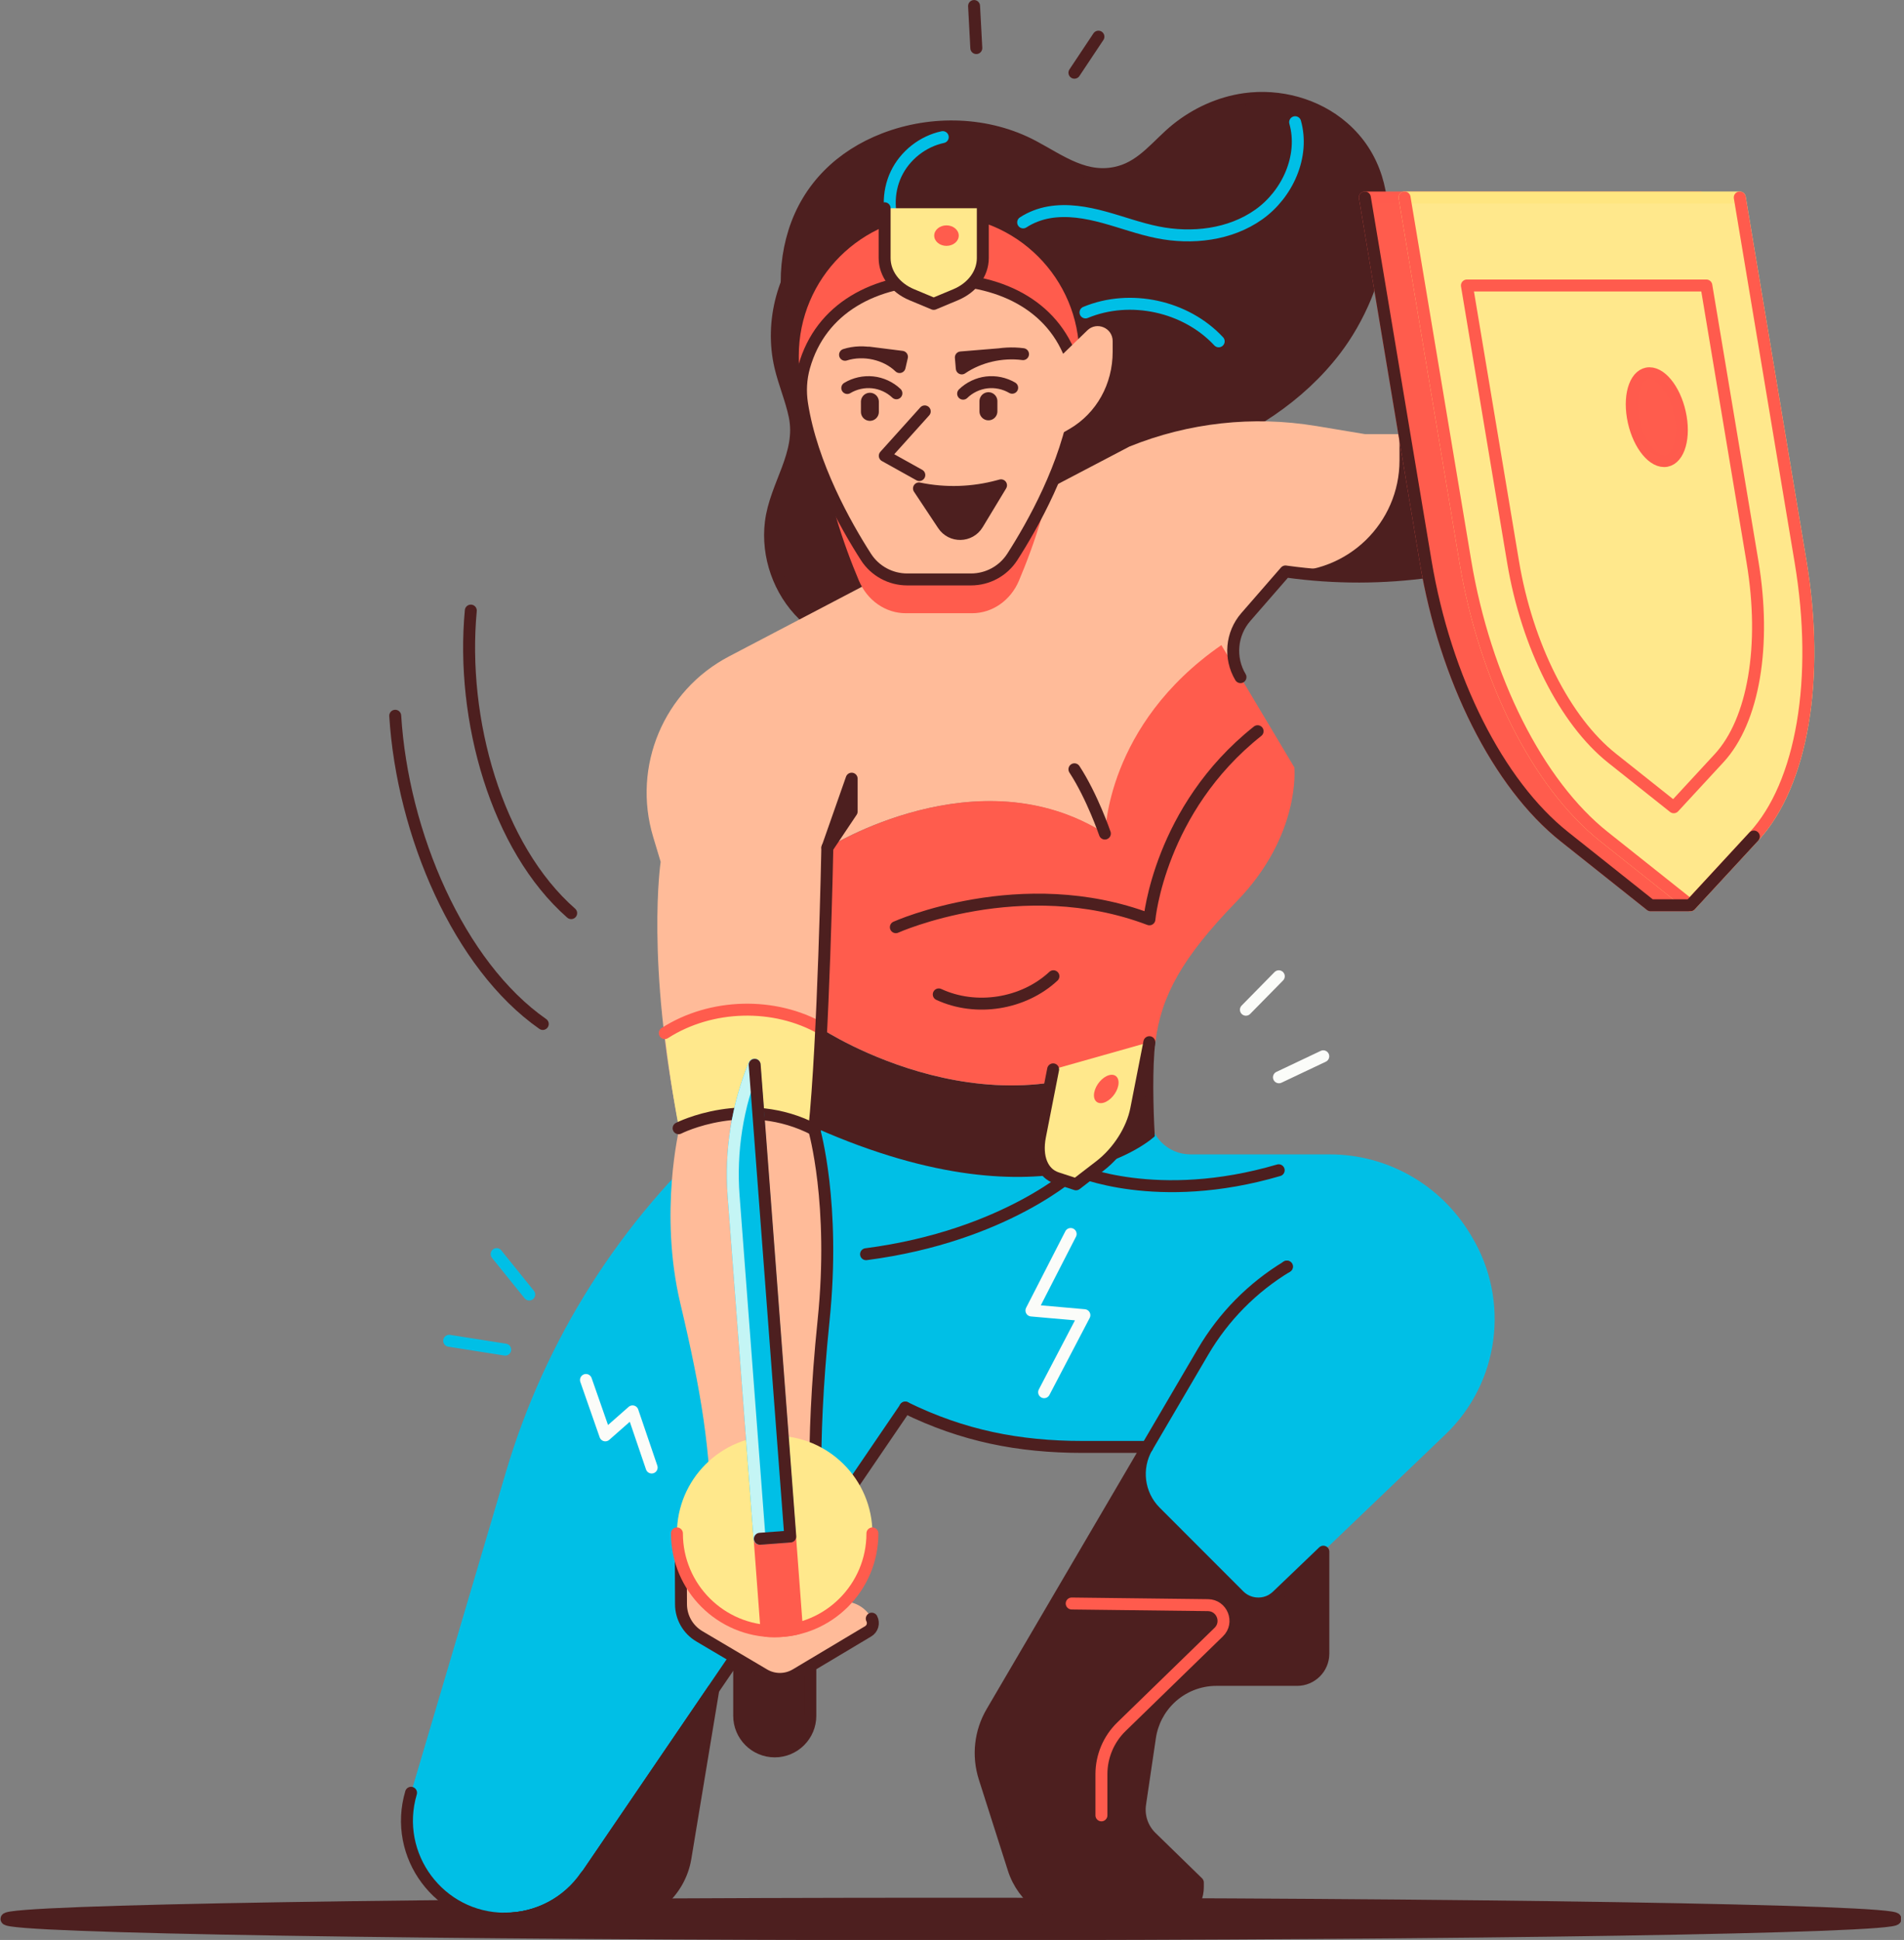 <svg xmlns="http://www.w3.org/2000/svg" width="373" height="380" viewBox="0 0 373 380" fill="none"><rect x="0" y="0" width="373" height="380" fill="#808080" stroke="none"/><g clip-path="url(#clip0_379_73344)"><path d="M186.3 378.871C288.49 378.871 371.331 377.535 371.331 375.887C371.331 374.239 288.49 372.902 186.3 372.902C84.111 372.902 1.27 374.239 1.27 375.887C1.27 377.535 84.111 378.871 186.3 378.871Z" fill="#4D1F1F" stroke="#4D1F1F" stroke-width="2.341" stroke-linecap="round" stroke-linejoin="round"/><path d="M198.816 94.349C210.509 93.781 222.267 92.26 233.282 88.292C244.297 84.324 254.593 77.758 261.674 68.43C270.66 56.592 275.992 36.069 263.1 24.916C257.885 20.404 250.629 18.455 243.8 19.415C238.918 20.105 234.288 22.23 230.458 25.325C226.845 28.245 224.015 32.371 219.302 33.664C212.854 35.432 207.837 31.54 202.47 28.673C193.559 23.909 182.597 23.599 173.23 27.215C164.759 30.487 158.333 36.678 155.585 45.421C152.948 53.807 153.814 63.404 158.59 70.871L198.81 94.355L198.816 94.349Z" fill="#4D1F1F" stroke="#4D1F1F" stroke-width="2.341" stroke-linecap="round" stroke-linejoin="round"/><path d="M157.385 120.448C152.632 115.819 150.205 108.914 151.012 102.324C151.907 95.004 157.233 88.97 155.678 81.498C154.988 78.197 153.632 75.078 152.866 71.795C150.808 62.959 153.468 53.163 159.706 46.585L174.767 116.223L157.391 120.448H157.385Z" fill="#4D1F1F" stroke="#4D1F1F" stroke-width="2.341" stroke-linecap="round" stroke-linejoin="round"/><path d="M144.809 309.991H158.747V336.091C158.747 339.941 155.625 343.066 151.778 343.066C147.931 343.066 144.809 339.941 144.809 336.091V309.991Z" fill="#4D1F1F" stroke="#4D1F1F" stroke-width="2.341" stroke-linecap="round" stroke-linejoin="round"/><path d="M224.658 283.447H212.035C199.488 283.447 188.543 281.264 177.276 275.74L114.786 367.451C111.208 372.7 105.274 375.837 98.93 375.837C86.103 375.837 76.882 363.483 80.525 351.171L99.106 288.362C106.8 262.351 121.604 239.013 141.845 220.978L225.172 211.012V218.069C225.172 222.517 228.774 226.127 233.217 226.127C241.987 226.127 254.02 226.127 260.504 226.127C271.724 226.127 282.125 231.997 288.001 241.693L288.276 242.15C295.876 254.702 293.748 270.853 283.154 280.995L250.138 312.607C248.033 314.62 244.706 314.585 242.642 312.525L226.277 296.145C222.91 292.775 222.243 287.555 224.652 283.441L235.609 264.75C239.619 257.909 245.267 252.18 252.05 248.084" fill="#00BFE6"/><path d="M114.786 367.454C111.208 372.703 105.274 375.84 98.93 375.84C86.103 375.84 76.882 363.486 80.525 351.174" stroke="#4D1F1F" stroke-width="2.341" stroke-linecap="round" stroke-linejoin="round"/><path d="M99.016 375.818C105.359 375.818 111.3 372.675 114.872 367.432L177.361 275.721" stroke="#4D1F1F" stroke-width="2.341" stroke-linecap="round" stroke-linejoin="round"/><path d="M249.373 313.274C249.075 313.461 248.765 313.619 248.443 313.742C247.642 314.052 246.783 314.163 245.941 314.069C244.76 313.946 243.62 313.432 242.719 312.53L226.354 296.151C222.987 292.78 222.32 287.56 224.729 283.446L194.291 335.376C192.017 339.256 191.502 343.914 192.864 348.198L198.565 366.075C200.418 371.886 205.815 375.83 211.907 375.83H228.512C231.909 375.83 234.663 373.074 234.663 369.674V368.761L225.542 359.872C223.811 358.187 222.998 355.77 223.349 353.383L225.284 340.298C225.711 337.407 227.091 334.738 229.202 332.714C231.646 330.373 234.902 329.062 238.288 329.062H254.109C256.944 329.062 259.248 326.762 259.248 323.918V303.946L250.209 312.601C249.946 312.852 249.665 313.075 249.367 313.262L249.373 313.274Z" fill="#4D1F1F" stroke="#4D1F1F" stroke-width="2.341" stroke-linecap="round" stroke-linejoin="round"/><path d="M209.949 314.099L236.651 314.42C239.393 314.456 240.72 317.791 238.756 319.699L219.696 338.238C217.187 340.678 215.773 344.031 215.773 347.536V355.595" stroke="#FF5B4D" stroke-width="2.341" stroke-linecap="round" stroke-linejoin="round"/><path d="M257.805 83.438L267.359 85.03H275.053L279.386 111.96L278.52 112.089C270.341 113.33 262.027 113.382 253.83 112.247L251.754 111.96L243.984 120.884C241.125 124.167 240.698 128.919 242.931 132.664L243.077 137.943C220.509 153.55 216.44 163.305 216.44 163.305C191.58 147.511 162.13 166.061 162.13 166.061C162.13 166.061 161.393 204.063 159.563 221.327C159.563 221.327 163.744 235.804 161.399 258.615C158.68 285.06 160.206 298.467 160.206 298.467H139.38C139.199 283.96 137.445 272.888 133.276 255.309C129.055 237.495 133.095 221.005 133.095 221.005C126.488 188.316 129.423 168.817 129.423 168.817L127.956 163.931C123.799 150.109 130.031 135.28 142.807 128.585L221.263 87.47C232.846 82.788 245.486 81.396 257.805 83.444V83.438Z" fill="#FFBB99"/><path d="M161.052 201.609H160.976C160.637 208.48 160.222 215.116 159.719 220.201L159.847 220.973C206.323 241.519 226.225 222.577 226.225 222.577C225.886 216.508 225.757 209.117 226.319 204.096C196.05 224.619 161.058 201.609 161.058 201.609H161.052Z" fill="#4D1F1F"/><path d="M216.52 163.28C191.66 147.486 162.21 166.036 162.21 166.036C162.21 166.036 161.854 184.546 161.012 201.598H161.088C161.088 201.598 196.08 224.608 226.349 204.086C227.483 195.155 231.447 187.706 242.275 176.558C254.927 163.532 253.565 150.318 253.565 150.318L239.27 126.366C216.702 141.979 216.52 163.28 216.52 163.28Z" fill="#FF5C4D"/><path d="M200.441 43.565C201.962 42.57 203.727 41.903 205.516 41.593C209.095 40.972 212.778 41.604 216.286 42.558C219.794 43.512 223.214 44.794 226.775 45.508C233.54 46.865 240.971 46.011 246.601 42.02C252.232 38.029 255.593 30.585 253.722 23.938" stroke="#00BFE6" stroke-width="2.341" stroke-linecap="round" stroke-linejoin="round"/><path d="M175.732 45.73C173.896 42.148 173.826 37.713 175.551 34.079C177.276 30.445 180.755 27.694 184.689 26.857" stroke="#00BFE6" stroke-width="2.341" stroke-linecap="round" stroke-linejoin="round"/><path d="M183.938 62.957C172.022 62.957 162.182 72.624 160.691 85.142C161.451 95.944 165.427 107.028 168.263 113.74C169.906 117.631 173.49 120.119 177.431 120.119H190.451C194.392 120.119 197.976 117.631 199.619 113.74C202.454 107.022 206.43 95.944 207.19 85.142C205.699 72.624 195.859 62.957 183.944 62.957H183.938Z" fill="#FF5C4D"/><path d="M183.958 42.206C168.786 42.206 156.484 54.519 156.484 69.704C156.484 71.752 156.566 73.789 156.724 75.802C158.472 62.301 169.996 54.782 183.958 54.782C197.92 54.782 209.444 62.307 211.192 75.802C211.344 73.795 211.432 71.758 211.432 69.704C211.432 54.519 199.13 42.206 183.958 42.206Z" fill="#FF5C4D"/><path d="M191.263 9.417L190.824 1.178" stroke="#4D1F1F" stroke-width="2.341" stroke-linecap="round" stroke-linejoin="round"/><path d="M210.484 14.245L215.185 7.182" stroke="#4D1F1F" stroke-width="2.341" stroke-linecap="round" stroke-linejoin="round"/><path d="M162.102 166.035L166.843 152.528V158.96L162.102 166.035Z" stroke="#4D1F1F" stroke-width="2.341" stroke-linecap="round" stroke-linejoin="round"/><path d="M183.906 194.787C191.203 198.176 200.476 196.707 206.369 191.229" stroke="#4D1F1F" stroke-width="2.341" stroke-linecap="round" stroke-linejoin="round"/><path d="M130.23 202.369C130.844 207.963 131.727 214.178 133.002 220.966C133.002 220.966 146.227 214.219 159.704 221.288C159.704 221.288 160.025 217.525 160.37 212.797C160.598 209.28 160.797 205.453 160.978 201.544C151.758 196.248 139.293 196.546 130.23 202.363V202.369Z" fill="#FFE88C"/><path d="M175.5 181.621C175.5 181.621 200.126 170.578 225.174 180.082C225.174 180.082 227.103 158.518 246.368 143.232" stroke="#4D1F1F" stroke-width="2.341" stroke-linecap="round" stroke-linejoin="round"/><path d="M216.448 163.279C216.448 163.279 213.969 156.017 210.484 150.691" stroke="#4D1F1F" stroke-width="2.341" stroke-linecap="round" stroke-linejoin="round"/><path d="M160.978 201.544C151.758 196.248 139.293 196.546 130.23 202.363" stroke="#FF5C4D" stroke-width="2.341" stroke-linecap="round" stroke-linejoin="round"/><path d="M132.941 220.999C132.941 220.999 146.167 214.252 159.643 221.321" stroke="#4D1F1F" stroke-width="2.341" stroke-linecap="round" stroke-linejoin="round"/><path d="M212.652 61.203C221.399 57.563 232.291 59.927 238.746 66.862" stroke="#00BFE6" stroke-width="2.341" stroke-linecap="round" stroke-linejoin="round"/><path d="M280.409 111.938C271.025 113.267 261.501 113.279 252.117 111.979L251.83 111.938L244.066 120.857C241.207 124.14 240.78 128.897 243.014 132.637" stroke="#4D1F1F" stroke-width="2.341" stroke-linecap="round" stroke-linejoin="round"/><path d="M162.078 166.043C162.078 166.043 161.342 204.045 159.512 221.308C159.512 221.308 163.692 235.786 161.348 258.597C158.629 285.042 160.155 298.448 160.155 298.448" stroke="#4D1F1F" stroke-width="2.341" stroke-linecap="round" stroke-linejoin="round"/><path d="M133.363 303.281L133.41 314.259C133.422 316.834 134.784 319.21 137 320.521L149.693 328.029C151.605 329.158 153.979 329.153 155.891 328.017L170.081 319.544C170.934 319.035 171.238 317.952 170.782 317.068C169.18 313.99 165.386 312.802 162.316 314.417L154.727 318.408" fill="#FFBB99"/><path d="M250.501 229.233C226.588 236.25 210.842 229.233 210.842 229.233C210.842 229.233 197.114 242.102 169.664 245.677" stroke="#4D1F1F" stroke-width="2.341" stroke-linecap="round" stroke-linejoin="round"/><path d="M215.489 228.386L210.8 231.991L207.058 230.768C204.222 229.843 202.942 226.677 203.743 222.587L206.315 209.473L225.159 204.147L222.587 217.262C221.786 221.346 219.032 225.653 215.483 228.386H215.489Z" fill="#FFE88C"/><path d="M219.074 212.643C218.782 214.135 217.49 215.639 216.192 216.008C214.894 216.376 214.075 215.463 214.368 213.977C214.66 212.485 215.952 210.981 217.25 210.612C218.548 210.243 219.367 211.156 219.074 212.643Z" fill="#FF5C4D"/><path d="M225.161 204.146L222.589 217.26C221.788 221.344 219.034 225.651 215.485 228.384L210.796 231.989L207.054 230.766C204.218 229.841 202.938 226.675 203.739 222.585L206.312 209.471" stroke="#4D1F1F" stroke-width="2.341" stroke-linecap="round" stroke-linejoin="round"/><ellipse cx="252.06" cy="248.127" rx="1.169" ry="1.17" fill="#4D1F1F"/><path d="M224.734 283.453L235.691 264.762C239.702 257.921 245.35 252.192 252.132 248.096" stroke="#4D1F1F" stroke-width="2.341" stroke-linecap="round" stroke-linejoin="round"/><path d="M224.714 283.428H212.091C199.544 283.428 188.599 281.245 177.332 275.721" stroke="#4D1F1F" stroke-width="2.341" stroke-linecap="round" stroke-linejoin="round"/><path d="M114.872 367.459C111.294 372.708 105.359 375.845 99.016 375.845H120.227C127.197 375.845 133.143 370.801 134.283 363.919L139.744 330.961L114.878 367.459H114.872Z" fill="#4D1F1F" stroke="#4D1F1F" stroke-width="2.341" stroke-linecap="round" stroke-linejoin="round"/><path d="M133.363 303.281L133.41 314.259C133.422 316.834 134.784 319.21 137 320.521L149.693 328.029C151.605 329.158 153.979 329.153 155.891 328.017L170.081 319.544C170.934 319.035 171.238 317.952 170.782 317.068" stroke="#4D1F1F" stroke-width="2.341" stroke-linecap="round" stroke-linejoin="round"/><path d="M151.761 319.558C162.336 319.558 170.909 310.977 170.909 300.393C170.909 289.808 162.336 281.228 151.761 281.228C141.186 281.228 132.613 289.808 132.613 300.393C132.613 310.977 141.186 319.558 151.761 319.558Z" fill="#FFE88C"/><path d="M170.909 300.365C170.909 310.951 162.338 319.53 151.761 319.53C141.185 319.53 132.613 310.951 132.613 300.365" stroke="#FF5C4D" stroke-width="2.341" stroke-linecap="round" stroke-linejoin="round"/><path d="M148.816 301.403L150.167 319.468C151.149 319.55 152.149 319.555 153.161 319.479C154.172 319.403 155.16 319.251 156.119 319.023L154.768 300.958L148.816 301.403Z" fill="#FF5C4D" stroke="#FF5C4D" stroke-width="2.341" stroke-linecap="round" stroke-linejoin="round"/><path d="M148.803 301.389L143.716 234.226C143.061 225.466 144.453 216.67 147.78 208.542L154.755 300.938L148.803 301.383V301.389Z" fill="#00BFE6" stroke="#00BFE6" stroke-width="2.341" stroke-linecap="round" stroke-linejoin="round"/><path d="M148.803 301.389L143.716 234.226C143.061 225.466 144.453 216.67 147.78 208.542" stroke="#C4F5F5" stroke-width="2.341" stroke-linecap="round" stroke-linejoin="round"/><path d="M147.844 208.578L154.819 300.974L148.867 301.419" stroke="#4D1F1F" stroke-width="2.341" stroke-linecap="round" stroke-linejoin="round"/><path d="M279.389 111.946L275.057 85.016H274.168V90.171C274.168 102.454 264.024 112.315 251.758 111.946H272.467H279.389Z" fill="#4D1F1F"/><path d="M267.389 38.683L279.298 110.006C283.134 132.957 293.529 153.597 306.439 163.861L323.371 177.326H331.153L328.007 172.311L335.807 163.867C345.29 153.603 348.798 132.969 344.963 110.012L333.053 38.688H267.383L267.389 38.683Z" fill="#FF5C4D" stroke="#FF5B4D" stroke-width="2.341" stroke-linecap="round" stroke-linejoin="round"/><path d="M331.142 177.326L314.21 163.861C301.301 153.597 290.899 132.957 287.07 110.006L275.16 38.683H340.83L352.74 110.006C356.576 132.957 353.062 153.597 343.584 163.861L331.148 177.326H331.142Z" fill="#FFE88C" stroke="#FFE680" stroke-width="2.341" stroke-linecap="round" stroke-linejoin="round"/><path d="M287.371 55.924L296.41 110.042C299.146 126.439 306.578 141.18 315.798 148.513L327.895 158.128L336.776 148.513C343.546 141.18 346.054 126.439 343.318 110.042L334.279 55.924H287.371Z" stroke="#FF5B4D" stroke-width="2.341" stroke-linecap="round" stroke-linejoin="round"/><path d="M319.881 81.716C319.086 76.964 320.547 73.113 323.137 73.113C325.728 73.113 328.47 76.964 329.265 81.716C330.06 86.467 328.598 90.318 326.008 90.318C323.418 90.318 320.676 86.467 319.881 81.716Z" fill="#FF5C4D" stroke="#FF5B4D" stroke-width="2.341" stroke-linecap="round" stroke-linejoin="round"/><path d="M340.825 38.684L352.734 110.007C356.57 132.958 353.056 153.598 343.578 163.862L331.142 177.327L314.21 163.862C301.301 153.598 290.9 132.958 287.07 110.007L275.16 38.684" stroke="#FF5B4D" stroke-width="2.341" stroke-linecap="round" stroke-linejoin="round"/><path d="M267.383 38.684L279.293 110.007C283.128 132.958 293.523 153.598 306.433 163.862L323.365 177.327H331.147L343.583 163.862" stroke="#4D1F1F" stroke-width="2.341" stroke-linecap="round" stroke-linejoin="round"/><path d="M92.233 119.605C90.228 140.936 97.296 166.064 111.895 178.868" stroke="#4D1F1F" stroke-width="2.341" stroke-linecap="round" stroke-linejoin="round"/><path d="M77.426 140.204C78.847 163.278 89.85 189.068 106.332 200.578" stroke="#4D1F1F" stroke-width="2.341" stroke-linecap="round" stroke-linejoin="round"/><path d="M88 262.636L98.974 264.368" stroke="#00BFE6" stroke-width="2.341" stroke-linecap="round" stroke-linejoin="round"/><path d="M97.293 245.658L103.678 253.576" stroke="#00BFE6" stroke-width="2.341" stroke-linecap="round" stroke-linejoin="round"/><path d="M209.745 241.717L202.062 256.704L212.435 257.622L204.547 272.709" stroke="#FBFCF9" stroke-width="2.341" stroke-linecap="round" stroke-linejoin="round"/><path d="M114.793 270.313L118.582 281.163L123.92 276.464L127.662 287.46" stroke="#FBFCF9" stroke-width="2.341" stroke-linecap="round" stroke-linejoin="round"/><path d="M244.078 197.789L250.521 191.234" stroke="#FBFCF9" stroke-width="2.341" stroke-linecap="round" stroke-linejoin="round"/><path d="M250.551 211.023L259.233 206.909" stroke="#FBFCF9" stroke-width="2.341" stroke-linecap="round" stroke-linejoin="round"/><path d="M183.971 54.749C171.389 54.749 160.783 60.314 157.533 71.866C156.872 74.213 156.749 76.682 157.123 79.093C158.994 91.107 165.683 102.928 169.647 109.102C171.413 111.852 174.465 113.502 177.733 113.502H190.221C193.49 113.502 196.536 111.852 198.307 109.102C202.271 102.928 208.96 91.107 210.831 79.093C211.205 76.688 211.082 74.213 210.422 71.866C207.171 60.308 196.565 54.749 183.983 54.749H183.971Z" fill="#FFBB99" stroke="#4D1F1F" stroke-width="2.341" stroke-linecap="round" stroke-linejoin="round"/><path d="M181.161 80.584L173.332 89.286L180.097 93.054" stroke="#4D1F1F" stroke-width="2.341" stroke-linecap="round" stroke-linejoin="round"/><path d="M175.608 77.04C174.351 75.846 172.696 75.079 170.972 74.898C169.247 74.716 167.469 75.109 165.984 76.004" stroke="#4D1F1F" stroke-width="2.341" stroke-linecap="round" stroke-linejoin="round"/><path d="M198.286 75.951C196.789 75.074 195.006 74.705 193.287 74.91C191.568 75.12 189.919 75.905 188.68 77.116" stroke="#4D1F1F" stroke-width="2.341" stroke-linecap="round" stroke-linejoin="round"/><path d="M200.413 69.371C196.244 68.827 191.807 69.857 188.416 72.168L188.234 70.015L195.858 69.389" stroke="#4D1F1F" stroke-width="2.341" stroke-linecap="round" stroke-linejoin="round"/><path d="M165.547 69.495C169.189 68.337 173.58 69.32 176.235 71.9L176.697 69.893L170.207 69.074" stroke="#4D1F1F" stroke-width="2.341" stroke-linecap="round" stroke-linejoin="round"/><path d="M180.031 95.679C185.194 96.744 190.538 96.574 195.624 95.193L196.104 95.064L191.508 102.666C189.994 105.171 186.387 105.253 184.767 102.807L180.031 95.673V95.679Z" fill="#4D1F1F" stroke="#4D1F1F" stroke-width="2.341" stroke-linecap="round" stroke-linejoin="round"/><path d="M187.222 57.73L182.919 59.527L178.615 57.73C175.359 56.373 173.301 53.593 173.301 50.55V40.795H192.536V50.55C192.536 53.587 190.478 56.367 187.222 57.73Z" fill="#FFE88C"/><path d="M185.419 48.161C186.746 48.161 187.822 47.262 187.822 46.154C187.822 45.045 186.746 44.147 185.419 44.147C184.091 44.147 183.016 45.045 183.016 46.154C183.016 47.262 184.091 48.161 185.419 48.161Z" fill="#FF5C4D"/><path d="M192.536 40.793V50.548C192.536 53.585 190.478 56.365 187.222 57.728L182.919 59.525L178.615 57.728C175.359 56.371 173.301 53.591 173.301 50.548V40.793" stroke="#4D1F1F" stroke-width="2.341" stroke-linecap="round" stroke-linejoin="round"/><path d="M207.352 70.197L213.011 64.713C214.87 62.911 217.975 64.228 217.975 66.82V68.903C217.975 75.253 214.812 80.9 209.597 83.978C209.521 84.025 209.445 84.066 209.363 84.112L207.352 85.271" fill="#FFBB99"/><path d="M170.414 78.691V80.681" stroke="#4D1F1F" stroke-width="3.511" stroke-linecap="round" stroke-linejoin="round"/><path d="M193.637 78.584V80.579" stroke="#4D1F1F" stroke-width="3.511" stroke-linecap="round" stroke-linejoin="round"/></g><defs><clipPath id="clip0_379_73344"><rect width="372.4" height="380" fill="white"/></clipPath></defs></svg>